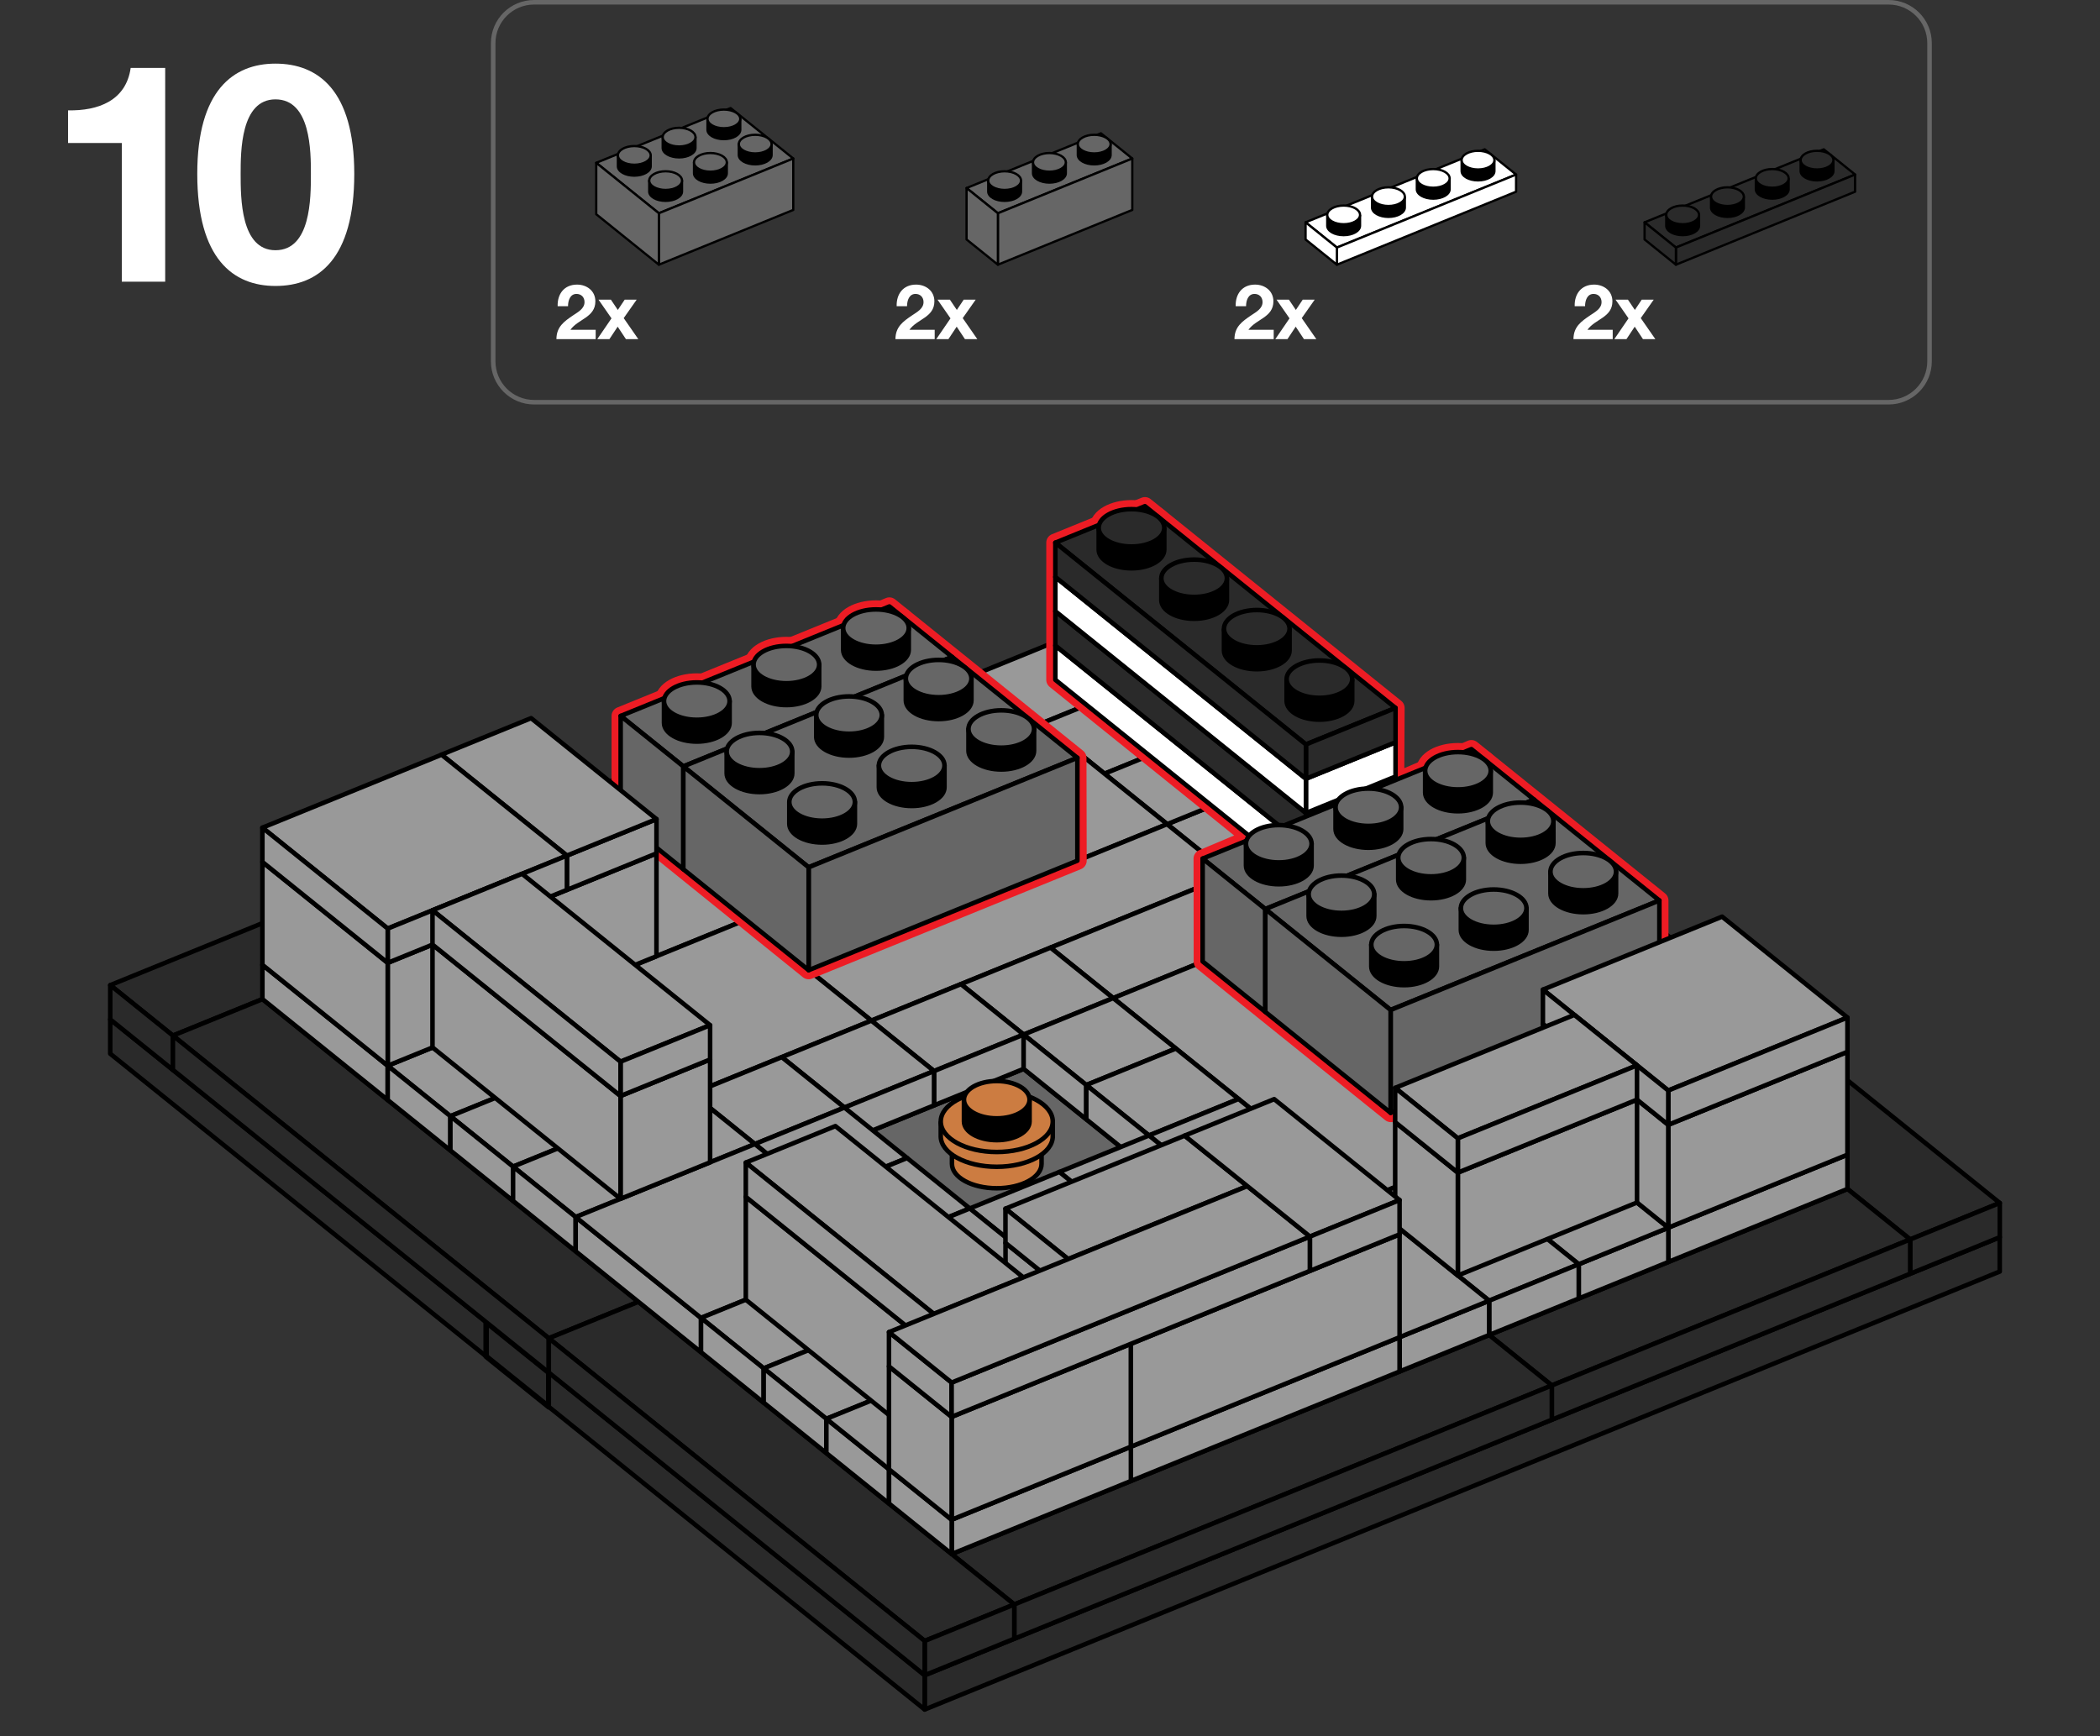 <?xml version="1.0" encoding="utf-8"?>
<!-- Generator: Adobe Illustrator 15.0.0, SVG Export Plug-In . SVG Version: 6.00 Build 0)  -->
<!DOCTYPE svg PUBLIC "-//W3C//DTD SVG 1.1//EN" "http://www.w3.org/Graphics/SVG/1.1/DTD/svg11.dtd">
<svg version="1.1" id="Layer_1" xmlns="http://www.w3.org/2000/svg" xmlns:xlink="http://www.w3.org/1999/xlink" x="0px" y="0px"
	 width="462px" height="382px" viewBox="0 0 462 382" enable-background="new 0 0 462 382" xml:space="preserve">
<rect x="0" y="0" width="462" height="382" fill="#333333" stroke="none"/>
<polygon fill="#999999" stroke="#000000" stroke-linejoin="round" stroke-miterlimit="10" points="309.99,176.383 270.573,192.441 
	256.784,181.342 296.202,165.281 "/>
<polygon fill="#666666" stroke="#000000" stroke-linejoin="round" stroke-miterlimit="10" points="252.779,257.383 213.358,273.443 
	185.79,251.244 225.209,235.182 "/>
<polygon fill="#2A2A2A" stroke="#000000" stroke-linejoin="round" stroke-miterlimit="10" points="24.253,231.852 106.949,298.453 
	106.949,290.91 24.253,224.311 "/>
<polygon fill="#2A2A2A" stroke="#000000" stroke-width="1.2" stroke-linejoin="round" stroke-miterlimit="10" points="
	106.949,298.453 120.736,309.555 120.736,302.01 106.949,290.91 "/>
<polygon fill="#2A2A2A" stroke="#000000" stroke-linejoin="round" stroke-miterlimit="10" points="203.432,376.154 439.943,279.785 
	439.943,272.24 203.432,368.611 "/>
<polygon fill="#2A2A2A" stroke="#000000" stroke-linejoin="round" stroke-miterlimit="10" points="120.736,309.553 203.432,376.154 
	203.432,368.611 120.736,302.01 "/>
<polygon fill="#2A2A2A" stroke="#000000" stroke-linejoin="round" stroke-miterlimit="10" points="156.301,179.682 38.041,227.869 
	24.256,216.768 142.512,168.58 "/>
<polygon fill="#2A2A2A" stroke="#000000" stroke-linejoin="round" stroke-miterlimit="10" points="24.256,224.311 38.041,235.412 
	38.041,227.869 24.256,216.768 "/>
<polygon fill="#2A2A2A" stroke="#000000" stroke-linejoin="round" stroke-miterlimit="10" points="439.949,264.691 420.238,272.721 
	337.542,206.121 357.253,198.092 "/>
<polygon fill="#2A2A2A" stroke="#000000" stroke-linejoin="round" stroke-miterlimit="10" points="420.238,280.266 439.949,272.234 
	439.949,264.691 420.238,272.721 "/>
<polygon fill="#2A2A2A" stroke="#000000" stroke-linejoin="round" stroke-miterlimit="10" points="420.238,272.721 341.398,304.846 
	327.613,293.744 406.449,261.619 "/>
<polygon fill="#2A2A2A" stroke="#000000" stroke-linejoin="round" stroke-miterlimit="10" points="341.398,312.389 420.238,280.264 
	420.238,272.721 341.398,304.846 "/>
<polygon fill="#2A2A2A" stroke="#000000" stroke-linejoin="round" stroke-miterlimit="10" points="140.447,286.438 120.736,294.467 
	38.041,227.869 57.752,219.84 "/>
<polygon fill="#2A2A2A" stroke="#000000" stroke-linejoin="round" stroke-miterlimit="10" points="38.041,227.869 38.041,235.41 
	120.736,302.014 120.736,294.467 "/>
<polygon fill="#2A2A2A" stroke="#000000" stroke-linejoin="round" stroke-miterlimit="10" points="341.403,304.85 223.144,353.037 
	209.358,341.936 327.614,293.748 "/>
<polygon fill="#2A2A2A" stroke="#000000" stroke-linejoin="round" stroke-miterlimit="10" points="223.144,360.58 341.403,312.393 
	341.403,304.85 223.144,353.037 "/>
<g>
	<polygon fill="#2A2A2A" stroke="#000000" stroke-linejoin="round" stroke-miterlimit="10" points="223.144,353.037 
		203.432,361.066 120.736,294.467 140.447,286.438 	"/>
	<polygon fill="#2A2A2A" stroke="#000000" stroke-linejoin="round" stroke-miterlimit="10" points="203.432,368.611 223.144,360.58 
		223.144,353.037 203.432,361.066 	"/>
	<polygon fill="#2A2A2A" stroke="#000000" stroke-linejoin="round" stroke-miterlimit="10" points="120.736,294.467 120.736,302.01 
		203.432,368.611 203.432,361.066 	"/>
</g>
<polygon fill="#999999" stroke="#000000" stroke-linejoin="round" stroke-miterlimit="10" points="268.624,143.082 229.206,159.141 
	215.417,148.041 254.835,131.98 "/>
<polygon fill="#999999" stroke="#000000" stroke-linejoin="round" stroke-miterlimit="10" points="282.413,154.182 242.995,170.24 
	229.206,159.141 268.624,143.08 "/>
<polygon fill="#999999" stroke="#000000" stroke-linejoin="round" stroke-miterlimit="10" points="296.202,165.283 256.784,181.342 
	242.995,170.242 282.413,154.182 "/>
<polygon fill="#999999" stroke="#000000" stroke-linejoin="round" stroke-miterlimit="10" points="256.784,181.342 237.075,189.371 
	195.71,156.061 215.417,148.031 "/>
<polygon fill="#999999" stroke="#000000" stroke-linejoin="round" stroke-miterlimit="10" points="164.13,202.375 144.421,210.404 
	116.837,188.191 136.544,180.162 "/>
<polygon fill="#999999" stroke="#000000" stroke-linejoin="round" stroke-miterlimit="10" points="57.729,219.834 85.296,242.037 
	85.296,234.494 57.729,212.295 "/>
<polygon fill="#999999" stroke="#000000" stroke-linejoin="round" stroke-miterlimit="10" points="270.538,192.449 191.7,224.574 
	177.915,213.473 256.749,181.348 "/>
<polygon fill="#999999" stroke="#000000" stroke-linejoin="round" stroke-miterlimit="10" points="191.704,224.574 152.282,240.633 
	124.71,218.434 164.13,202.375 "/>
<polygon fill="#999999" stroke="#000000" stroke-linejoin="round" stroke-miterlimit="10" points="138.503,229.537 99.085,245.596 
	85.296,234.496 124.714,218.436 "/>
<polygon fill="#999999" stroke="#000000" stroke-linejoin="round" stroke-miterlimit="10" points="85.296,242.037 99.085,253.141 
	99.085,245.596 85.296,234.496 "/>
<polygon fill="#999999" stroke="#000000" stroke-linejoin="round" stroke-miterlimit="10" points="152.292,240.639 112.874,256.697 
	99.085,245.598 138.503,229.537 "/>
<polygon fill="#999999" stroke="#000000" stroke-linejoin="round" stroke-miterlimit="10" points="99.085,253.139 112.874,264.242 
	112.874,256.697 99.085,245.598 "/>
<polygon fill="#999999" stroke="#000000" stroke-linejoin="round" stroke-miterlimit="10" points="323.741,187.492 244.902,219.617 
	231.118,208.516 309.952,176.391 "/>
<polygon fill="#999999" stroke="#000000" stroke-linejoin="round" stroke-miterlimit="10" points="319.759,255.996 300.05,264.025 
	244.902,219.617 264.609,211.588 "/>
<polygon fill="#999999" stroke="#000000" stroke-linejoin="round" stroke-miterlimit="10" points="244.907,219.615 225.196,227.645 
	211.409,216.545 231.118,208.516 "/>
<polygon fill="#999999" stroke="#000000" stroke-linejoin="round" stroke-miterlimit="10" points="225.198,227.645 205.487,235.674 
	191.7,224.574 211.409,216.545 "/>
<polygon fill="#999999" stroke="#000000" stroke-linejoin="round" stroke-miterlimit="10" points="205.487,243.219 225.198,235.189 
	225.198,227.645 205.487,235.674 "/>
<polygon fill="#999999" stroke="#000000" stroke-linejoin="round" stroke-miterlimit="10" points="205.489,235.674 185.778,243.703 
	171.991,232.604 191.7,224.574 "/>
<polygon fill="#999999" stroke="#000000" stroke-linejoin="round" stroke-miterlimit="10" points="185.778,251.248 205.489,243.219 
	205.489,235.674 185.778,243.703 "/>
<polygon fill="#999999" stroke="#000000" stroke-linejoin="round" stroke-miterlimit="10" points="185.78,243.703 166.069,251.732 
	152.282,240.633 171.991,232.604 "/>
<polygon fill="#999999" stroke="#000000" stroke-linejoin="round" stroke-miterlimit="10" points="166.081,251.738 126.663,267.797 
	112.874,256.697 152.292,240.637 "/>
<polygon fill="#999999" stroke="#000000" stroke-linejoin="round" stroke-miterlimit="10" points="112.874,264.238 126.663,275.342 
	126.663,267.797 112.874,256.697 "/>
<polygon fill="#999999" stroke="#000000" stroke-linejoin="round" stroke-miterlimit="10" points="199.567,254.803 179.856,262.832 
	166.069,251.732 185.778,243.703 "/>
<polygon fill="#999999" stroke="#000000" stroke-linejoin="round" stroke-miterlimit="10" points="367.014,277.676 406.434,261.615 
	406.434,254.072 367.014,270.131 "/>
<polygon fill="#999999" stroke="#000000" stroke-linejoin="round" stroke-miterlimit="10" points="347.322,285.717 367.031,277.689 
	367.031,270.145 347.322,278.174 "/>
<polygon fill="#999999" stroke="#000000" stroke-linejoin="round" stroke-miterlimit="10" points="367.031,270.145 347.322,278.174 
	319.738,255.963 339.445,247.934 "/>
<polygon fill="#999999" stroke="#000000" stroke-linejoin="round" stroke-miterlimit="10" points="347.322,278.174 327.613,286.203 
	300.029,263.992 319.736,255.963 "/>
<polygon fill="#999999" stroke="#000000" stroke-linejoin="round" stroke-miterlimit="10" points="327.613,293.746 347.322,285.721 
	347.322,278.174 327.613,286.203 "/>
<polygon fill="#999999" stroke="#000000" stroke-linejoin="round" stroke-miterlimit="10" points="213.354,265.902 193.644,273.932 
	179.856,262.832 199.565,254.803 "/>
<polygon fill="#999999" stroke="#000000" stroke-linejoin="round" stroke-miterlimit="10" points="126.649,267.791 126.649,275.332 
	154.222,297.535 154.222,289.99 "/>
<polygon fill="#999999" stroke="#000000" stroke-linejoin="round" stroke-miterlimit="10" points="193.644,273.932 154.222,289.99 
	126.649,267.791 166.069,251.732 "/>
<polygon fill="#999999" stroke="#000000" stroke-linejoin="round" stroke-miterlimit="10" points="258.695,230.715 238.984,238.744 
	225.198,227.645 244.907,219.615 "/>
<polygon fill="#999999" stroke="#000000" stroke-linejoin="round" stroke-miterlimit="10" points="225.198,235.186 238.984,246.289 
	238.984,238.744 225.198,227.645 "/>
<polygon fill="#999999" stroke="#000000" stroke-linejoin="round" stroke-miterlimit="10" points="272.484,241.814 252.773,249.844 
	238.986,238.744 258.695,230.715 "/>
<polygon fill="#999999" stroke="#000000" stroke-linejoin="round" stroke-miterlimit="10" points="238.986,246.285 252.773,257.389 
	252.773,249.844 238.986,238.744 "/>
<polygon fill="#999999" stroke="#000000" stroke-linejoin="round" stroke-miterlimit="10" points="286.273,252.914 266.562,260.943 
	252.775,249.844 272.484,241.814 "/>
<polygon fill="#999999" stroke="#000000" stroke-linejoin="round" stroke-miterlimit="10" points="266.564,260.943 246.854,268.973 
	233.066,257.873 252.775,249.844 "/>
<polygon fill="#999999" stroke="#000000" stroke-linejoin="round" stroke-miterlimit="10" points="246.855,268.973 227.146,277.002 
	213.358,265.902 233.066,257.873 "/>
<polygon fill="#999999" stroke="#000000" stroke-linejoin="round" stroke-miterlimit="10" points="227.142,277.002 207.431,285.031 
	193.644,273.932 213.353,265.902 "/>
<polygon fill="#999999" stroke="#000000" stroke-linejoin="round" stroke-miterlimit="10" points="207.429,285.031 168.011,301.09 
	154.222,289.99 193.64,273.93 "/>
<polygon fill="#999999" stroke="#000000" stroke-linejoin="round" stroke-miterlimit="10" points="154.222,297.531 168.011,308.635 
	168.011,301.09 154.222,289.99 "/>
<polygon fill="#999999" stroke="#000000" stroke-linejoin="round" stroke-miterlimit="10" points="221.218,296.133 181.8,312.191 
	168.011,301.092 207.429,285.031 "/>
<polygon fill="#999999" stroke="#000000" stroke-linejoin="round" stroke-miterlimit="10" points="168.011,308.633 181.8,319.736 
	181.8,312.191 168.011,301.092 "/>
<polygon fill="#999999" stroke="#000000" stroke-linejoin="round" stroke-miterlimit="10" points="307.904,301.775 327.613,293.748 
	327.613,286.203 307.904,294.232 "/>
<polygon fill="#999999" stroke="#000000" stroke-linejoin="round" stroke-miterlimit="10" points="327.613,286.203 307.904,294.232 
	280.318,272.021 300.027,263.992 "/>
<polygon fill="#999999" stroke="#000000" stroke-linejoin="round" stroke-miterlimit="10" points="248.782,325.875 307.907,301.785 
	307.907,294.242 248.782,318.332 "/>
<polygon fill="#999999" stroke="#000000" stroke-linejoin="round" stroke-miterlimit="10" points="181.8,319.732 195.589,330.836 
	195.589,323.291 181.8,312.191 "/>
<polygon fill="#999999" stroke="#000000" stroke-linejoin="round" stroke-miterlimit="10" points="235.006,307.232 195.589,323.291 
	181.8,312.191 221.218,296.131 "/>
<polygon fill="#999999" stroke="#000000" stroke-linejoin="round" stroke-miterlimit="10" points="209.376,341.936 248.798,325.877 
	248.798,318.332 209.376,334.391 "/>
<polygon fill="#999999" stroke="#000000" stroke-linejoin="round" stroke-miterlimit="10" points="195.589,330.832 209.376,341.936 
	209.376,334.391 195.589,323.291 "/>
<polygon fill="#999999" stroke="#000000" stroke-linejoin="round" stroke-miterlimit="10" points="136.515,263.781 156.224,255.754 
	156.224,233.123 136.515,241.152 "/>
<g>
	<g>
		<path fill="#CC7C41" stroke="#000000" stroke-miterlimit="10" d="M209.43,249.035v7.057c0,2.965,4.411,5.367,9.855,5.367
			c5.447,0,9.859-2.402,9.859-5.367v-7.057H209.43z"/>
	</g>
	<g>
		<path fill="#CC7C41" stroke="#000000" stroke-miterlimit="10" d="M206.965,246.77v3.25c0,3.705,5.515,6.711,12.319,6.711
			c6.81,0,12.323-3.006,12.323-6.711v-3.25"/>
	</g>
	<g>
		<path fill="#CC7C41" stroke="#000000" stroke-miterlimit="10" d="M231.607,246.77c0,3.705-5.516,6.711-12.323,6.711
			c-6.805,0-12.319-3.006-12.319-6.711s5.515-6.709,12.319-6.709C226.094,240.061,231.607,243.064,231.607,246.77z"/>
	</g>
	<g>
		<path stroke="#000000" stroke-miterlimit="10" d="M212.072,246.77c0,2.27,3.23,4.107,7.217,4.107c3.984,0,7.215-1.84,7.215-4.107
			v-4.799c0,2.268-3.23,4.105-7.215,4.105c-3.986,0-7.217-1.84-7.217-4.105V246.77z"/>
	</g>
	<g>
		<ellipse fill="#CC7C41" stroke="#000000" stroke-miterlimit="10" cx="219.288" cy="241.971" rx="7.216" ry="4.107"/>
	</g>
</g>
<path fill="#666666" d="M415.5,0c5.247,0,9.5,4.253,9.5,9.5v70c0,5.246-4.253,9.5-9.5,9.5h-298c-5.246,0-9.5-4.254-9.5-9.5v-70
	c0-5.247,4.254-9.5,9.5-9.5H415.5z M109,79.5c0,4.694,3.806,8.5,8.5,8.5h298c4.693,0,8.5-3.806,8.5-8.5v-70
	c0-4.694-3.807-8.5-8.5-8.5h-298c-4.694,0-8.5,3.806-8.5,8.5V79.5z"/>
<g>
	<path fill="#FFFFFF" d="M36.342,61.98H26.8V31.471H14.973v-7.19c6.653,0.135,12.768-2.15,13.776-9.34h7.594L36.342,61.98
		L36.342,61.98z"/>
	<path fill="#FFFFFF" d="M60.602,14c9.408,0,17.337,5.914,17.337,24.259c0,18.749-7.929,24.663-17.337,24.663
		c-9.273,0-17.203-5.914-17.203-24.663C43.398,19.913,51.328,14,60.602,14z M60.602,55.059c7.795,0,7.795-11.491,7.795-16.8
		c0-4.905,0-16.396-7.795-16.396c-7.661,0-7.661,11.491-7.661,16.396C52.941,43.567,52.941,55.059,60.602,55.059z"/>
</g>
<g>
	<path fill="#FFFFFF" d="M271.85,67.377c-0.084-2.688,1.443-4.754,4.267-4.754c2.149,0,4.032,1.377,4.032,3.679
		c0,1.764-0.94,2.738-2.101,3.562c-1.159,0.824-2.536,1.495-3.394,2.705h5.561v2.05h-8.635c0.018-2.722,1.68-3.881,3.713-5.258
		c1.041-0.706,2.453-1.428,2.469-2.873c0-1.108-0.738-1.814-1.764-1.814c-1.411,0-1.865,1.461-1.865,2.705h-2.283V67.377z"/>
	<path fill="#FFFFFF" d="M283.693,70.049l-2.857-4.116h2.723l1.528,2.268l1.513-2.268h2.637l-2.854,4.065l3.209,4.62h-2.723
		l-1.813-2.738l-1.813,2.738h-2.671L283.693,70.049z"/>
</g>
<g>
	<path fill="#FFFFFF" d="M197.266,67.377c-0.084-2.688,1.445-4.754,4.267-4.754c2.15,0,4.032,1.377,4.032,3.679
		c0,1.764-0.941,2.738-2.1,3.562c-1.159,0.824-2.537,1.495-3.394,2.705h5.561v2.05h-8.635c0.017-2.722,1.68-3.881,3.712-5.258
		c1.042-0.706,2.453-1.428,2.47-2.873c0-1.108-0.739-1.814-1.764-1.814c-1.411,0-1.865,1.461-1.865,2.705h-2.284V67.377z"/>
	<path fill="#FFFFFF" d="M209.11,70.049l-2.856-4.116h2.721l1.529,2.268l1.512-2.268h2.638l-2.856,4.065l3.208,4.62h-2.722
		l-1.814-2.738l-1.814,2.738h-2.671L209.11,70.049z"/>
</g>
<g>
	<path fill="#FFFFFF" d="M346.431,67.377c-0.084-2.688,1.444-4.754,4.268-4.754c2.149,0,4.033,1.377,4.033,3.679
		c0,1.764-0.941,2.738-2.102,3.562c-1.16,0.824-2.536,1.495-3.394,2.705h5.561v2.05h-8.635c0.017-2.722,1.68-3.881,3.713-5.258
		c1.041-0.706,2.453-1.428,2.469-2.873c0-1.108-0.738-1.814-1.764-1.814c-1.411,0-1.865,1.461-1.865,2.705h-2.284V67.377z"/>
	<path fill="#FFFFFF" d="M358.275,70.049l-2.857-4.116h2.723l1.528,2.268l1.513-2.268h2.638l-2.855,4.065l3.209,4.62h-2.723
		l-1.814-2.738l-1.812,2.738h-2.671L358.275,70.049z"/>
</g>
<g>
	<path fill="#FFFFFF" d="M122.683,67.377c-0.084-2.688,1.445-4.754,4.267-4.754c2.15,0,4.032,1.377,4.032,3.679
		c0,1.764-0.941,2.738-2.1,3.562c-1.159,0.824-2.537,1.495-3.394,2.705h5.561v2.05h-8.635c0.017-2.722,1.68-3.881,3.712-5.258
		c1.042-0.706,2.453-1.428,2.47-2.873c0-1.108-0.739-1.814-1.764-1.814c-1.411,0-1.865,1.461-1.865,2.705h-2.284V67.377z"/>
	<path fill="#FFFFFF" d="M134.527,70.049l-2.856-4.116h2.721l1.529,2.268l1.512-2.268h2.638l-2.856,4.065l3.208,4.62h-2.722
		l-1.814-2.738l-1.814,2.738h-2.671L134.527,70.049z"/>
</g>
<g>
	<g>
		<polygon fill="#666666" stroke="#000000" stroke-width="0.5" stroke-linejoin="round" stroke-miterlimit="10" points="
			174.518,34.879 144.955,46.924 131.172,35.824 160.734,23.778 		"/>
		<polygon fill="#666666" stroke="#000000" stroke-width="0.5" stroke-linejoin="round" stroke-miterlimit="10" points="
			144.955,58.241 174.518,46.195 174.518,34.879 144.955,46.924 		"/>
		<polygon fill="#666666" stroke="#000000" stroke-width="0.5" stroke-linejoin="round" stroke-miterlimit="10" points="
			131.172,47.14 144.955,58.241 144.955,46.924 131.172,35.824 		"/>
	</g>
	<g>
		<path stroke="#000000" stroke-width="0.5" stroke-linejoin="round" stroke-miterlimit="10" d="M142.828,42.141
			c0,1.135,1.615,2.055,3.607,2.055c1.992,0,3.609-0.92,3.609-2.055v-2.4c0,1.135-1.617,2.055-3.609,2.055
			c-1.992,0-3.607-0.92-3.607-2.055V42.141z"/>
		<path stroke="#000000" stroke-width="0.5" stroke-linejoin="round" stroke-miterlimit="10" d="M152.682,38.125
			c0,1.134,1.617,2.054,3.609,2.054s3.607-0.92,3.607-2.054v-2.4c0,1.135-1.615,2.055-3.607,2.055s-3.609-0.92-3.609-2.055V38.125z"
			/>
		<path stroke="#000000" stroke-width="0.5" stroke-linejoin="round" stroke-miterlimit="10" d="M162.537,34.108
			c0,1.135,1.615,2.055,3.607,2.055c1.992,0,3.607-0.92,3.607-2.055v-2.399c0,1.134-1.615,2.054-3.607,2.054
			c-1.992,0-3.607-0.92-3.607-2.054V34.108z"/>
		<path stroke="#000000" stroke-width="0.5" stroke-linejoin="round" stroke-miterlimit="10" d="M135.938,36.592
			c0,1.135,1.614,2.055,3.606,2.055s3.609-0.92,3.609-2.055v-2.4c0,1.135-1.617,2.055-3.609,2.055c-1.992,0-3.606-0.92-3.606-2.055
			V36.592z"/>
		<path stroke="#000000" stroke-width="0.5" stroke-linejoin="round" stroke-miterlimit="10" d="M145.791,32.576
			c0,1.134,1.617,2.054,3.609,2.054c1.992,0,3.607-0.92,3.607-2.054v-2.4c0,1.135-1.615,2.055-3.607,2.055
			c-1.992,0-3.609-0.92-3.609-2.055V32.576z"/>
		<path stroke="#000000" stroke-width="0.5" stroke-linejoin="round" stroke-miterlimit="10" d="M155.646,28.56
			c0,1.135,1.615,2.055,3.607,2.055c1.992,0,3.607-0.92,3.607-2.055v-2.4c0,1.134-1.615,2.054-3.607,2.054
			c-1.992,0-3.607-0.92-3.607-2.054V28.56z"/>
	</g>
	<g>
		
			<ellipse fill="#666666" stroke="#000000" stroke-width="0.5" stroke-linejoin="round" stroke-miterlimit="10" cx="146.437" cy="39.74" rx="3.608" ry="2.055"/>
		
			<ellipse fill="#666666" stroke="#000000" stroke-width="0.5" stroke-linejoin="round" stroke-miterlimit="10" cx="156.29" cy="35.725" rx="3.608" ry="2.055"/>
		
			<ellipse fill="#666666" stroke="#000000" stroke-width="0.5" stroke-linejoin="round" stroke-miterlimit="10" cx="166.145" cy="31.709" rx="3.607" ry="2.054"/>
		
			<ellipse fill="#666666" stroke="#000000" stroke-width="0.5" stroke-linejoin="round" stroke-miterlimit="10" cx="139.546" cy="34.191" rx="3.608" ry="2.055"/>
		
			<ellipse fill="#666666" stroke="#000000" stroke-width="0.5" stroke-linejoin="round" stroke-miterlimit="10" cx="149.399" cy="30.176" rx="3.608" ry="2.055"/>
		
			<ellipse fill="#666666" stroke="#000000" stroke-width="0.5" stroke-linejoin="round" stroke-miterlimit="10" cx="159.254" cy="26.16" rx="3.607" ry="2.054"/>
	</g>
</g>
<g>
	<g>
		<polygon fill="#666666" stroke="#000000" stroke-width="0.5" stroke-linejoin="round" stroke-miterlimit="10" points="
			249.1,34.88 219.537,46.925 212.643,41.374 242.205,29.329 		"/>
		<polygon fill="#666666" stroke="#000000" stroke-width="0.5" stroke-linejoin="round" stroke-miterlimit="10" points="
			219.537,58.241 249.1,46.196 249.1,34.88 219.537,46.925 		"/>
		<polygon fill="#666666" stroke="#000000" stroke-width="0.5" stroke-linejoin="round" stroke-miterlimit="10" points="
			212.643,52.69 219.537,58.241 219.537,46.925 212.643,41.374 		"/>
	</g>
	<g>
		<path stroke="#000000" stroke-width="0.5" stroke-linejoin="round" stroke-miterlimit="10" d="M217.41,42.142
			c0,1.135,1.615,2.055,3.607,2.055c1.992,0,3.609-0.92,3.609-2.055v-2.4c0,1.135-1.617,2.055-3.609,2.055
			c-1.992,0-3.607-0.92-3.607-2.055V42.142z"/>
		<path stroke="#000000" stroke-width="0.5" stroke-linejoin="round" stroke-miterlimit="10" d="M227.264,38.126
			c0,1.133,1.617,2.053,3.609,2.053s3.607-0.92,3.607-2.053v-2.4c0,1.135-1.615,2.055-3.607,2.055s-3.609-0.92-3.609-2.055V38.126z"
			/>
		<path stroke="#000000" stroke-width="0.5" stroke-linejoin="round" stroke-miterlimit="10" d="M237.119,34.108
			c0,1.135,1.615,2.055,3.607,2.055c1.991,0,3.606-0.92,3.606-2.055V31.71c0,1.133-1.615,2.053-3.606,2.053
			c-1.992,0-3.607-0.92-3.607-2.053V34.108z"/>
	</g>
	<g>
		
			<ellipse fill="#666666" stroke="#000000" stroke-width="0.5" stroke-linejoin="round" stroke-miterlimit="10" cx="221.019" cy="39.741" rx="3.608" ry="2.055"/>
		
			<ellipse fill="#666666" stroke="#000000" stroke-width="0.5" stroke-linejoin="round" stroke-miterlimit="10" cx="230.872" cy="35.726" rx="3.608" ry="2.055"/>
		
			<ellipse fill="#666666" stroke="#000000" stroke-width="0.5" stroke-linejoin="round" stroke-miterlimit="10" cx="240.727" cy="31.71" rx="3.607" ry="2.053"/>
	</g>
</g>
<g>
	<g>
		<polygon fill="#2A2A2A" stroke="#000000" stroke-width="0.5" stroke-linejoin="round" stroke-miterlimit="10" points="
			408.121,38.407 368.703,54.469 361.809,48.919 401.226,32.856 		"/>
		<polygon fill="#2A2A2A" stroke="#000000" stroke-width="0.5" stroke-linejoin="round" stroke-miterlimit="10" points="
			368.703,58.241 408.121,42.179 408.121,38.407 368.703,54.469 		"/>
		<polygon fill="#2A2A2A" stroke="#000000" stroke-width="0.5" stroke-linejoin="round" stroke-miterlimit="10" points="
			361.809,52.689 368.703,58.241 368.703,54.469 361.809,48.919 		"/>
	</g>
	<g>
		<path stroke="#000000" stroke-width="0.5" stroke-miterlimit="10" d="M366.577,49.686c0,1.135,1.615,2.055,3.606,2.055
			c1.992,0,3.608-0.92,3.608-2.055v-2.4c0,1.135-1.616,2.055-3.608,2.055c-1.991,0-3.606-0.92-3.606-2.055V49.686z"/>
		<path stroke="#000000" stroke-width="0.5" stroke-miterlimit="10" d="M376.431,45.67c0,1.134,1.616,2.054,3.608,2.054
			s3.607-0.92,3.607-2.054v-2.4c0,1.135-1.615,2.055-3.607,2.055s-3.608-0.92-3.608-2.055V45.67z"/>
		<path stroke="#000000" stroke-width="0.5" stroke-miterlimit="10" d="M386.285,41.653c0,1.135,1.615,2.055,3.606,2.055
			c1.993,0,3.608-0.92,3.608-2.055v-2.399c0,1.134-1.615,2.054-3.608,2.054c-1.991,0-3.606-0.92-3.606-2.054V41.653z"/>
		<path stroke="#000000" stroke-width="0.5" stroke-miterlimit="10" d="M396.14,37.638c0,1.134,1.615,2.054,3.607,2.054
			c1.994,0,3.609-0.92,3.609-2.054v-2.4c0,1.135-1.615,2.055-3.609,2.055c-1.992,0-3.607-0.92-3.607-2.055V37.638z"/>
	</g>
	<g>
		
			<ellipse fill="#2A2A2A" stroke="#000000" stroke-width="0.5" stroke-linejoin="round" stroke-miterlimit="10" cx="370.185" cy="47.285" rx="3.608" ry="2.055"/>
		
			<ellipse fill="#2A2A2A" stroke="#000000" stroke-width="0.5" stroke-linejoin="round" stroke-miterlimit="10" cx="380.039" cy="43.27" rx="3.608" ry="2.055"/>
		
			<ellipse fill="#2A2A2A" stroke="#000000" stroke-width="0.5" stroke-linejoin="round" stroke-miterlimit="10" cx="389.893" cy="39.254" rx="3.608" ry="2.054"/>
		
			<ellipse fill="#2A2A2A" stroke="#000000" stroke-width="0.5" stroke-linejoin="round" stroke-miterlimit="10" cx="399.748" cy="35.237" rx="3.608" ry="2.055"/>
	</g>
</g>
<g>
	<g>
		<polygon fill="#FFFFFF" stroke="#000000" stroke-width="0.5" stroke-linejoin="round" stroke-miterlimit="10" points="
			333.539,38.407 294.121,54.469 287.227,48.919 326.644,32.856 		"/>
		<polygon fill="#FFFFFF" stroke="#000000" stroke-width="0.5" stroke-linejoin="round" stroke-miterlimit="10" points="
			294.121,58.241 333.539,42.179 333.539,38.407 294.121,54.469 		"/>
		<polygon fill="#FFFFFF" stroke="#000000" stroke-width="0.5" stroke-linejoin="round" stroke-miterlimit="10" points="
			287.227,52.689 294.121,58.241 294.121,54.469 287.227,48.919 		"/>
	</g>
	<g>
		<path stroke="#000000" stroke-width="0.5" stroke-miterlimit="10" d="M291.995,49.686c0,1.135,1.614,2.055,3.606,2.055
			s3.608-0.92,3.608-2.055v-2.4c0,1.135-1.616,2.055-3.608,2.055s-3.606-0.92-3.606-2.055V49.686z"/>
		<path stroke="#000000" stroke-width="0.5" stroke-miterlimit="10" d="M301.85,45.67c0,1.134,1.615,2.054,3.607,2.054
			s3.607-0.92,3.607-2.054v-2.4c0,1.135-1.615,2.055-3.607,2.055s-3.607-0.92-3.607-2.055V45.67z"/>
		<path stroke="#000000" stroke-width="0.5" stroke-miterlimit="10" d="M311.703,41.653c0,1.135,1.615,2.055,3.606,2.055
			c1.993,0,3.608-0.92,3.608-2.055v-2.399c0,1.134-1.615,2.054-3.608,2.054c-1.991,0-3.606-0.92-3.606-2.054V41.653z"/>
		<path stroke="#000000" stroke-width="0.5" stroke-miterlimit="10" d="M321.558,37.638c0,1.134,1.615,2.054,3.607,2.054
			c1.994,0,3.609-0.92,3.609-2.054v-2.4c0,1.135-1.615,2.055-3.609,2.055c-1.992,0-3.607-0.92-3.607-2.055V37.638z"/>
	</g>
	<g>
		
			<ellipse fill="#FFFFFF" stroke="#000000" stroke-width="0.5" stroke-linejoin="round" stroke-miterlimit="10" cx="295.604" cy="47.285" rx="3.607" ry="2.055"/>
		
			<ellipse fill="#FFFFFF" stroke="#000000" stroke-width="0.5" stroke-linejoin="round" stroke-miterlimit="10" cx="305.457" cy="43.27" rx="3.608" ry="2.055"/>
		
			<ellipse fill="#FFFFFF" stroke="#000000" stroke-width="0.5" stroke-linejoin="round" stroke-miterlimit="10" cx="315.311" cy="39.254" rx="3.608" ry="2.054"/>
		
			<ellipse fill="#FFFFFF" stroke="#000000" stroke-width="0.5" stroke-linejoin="round" stroke-miterlimit="10" cx="325.166" cy="35.237" rx="3.608" ry="2.055"/>
	</g>
</g>
<g>
	<polygon fill="none" stroke="#ED1C24" stroke-width="4" stroke-linejoin="round" stroke-miterlimit="10" points="136.544,157.534 
		136.544,173.893 144.427,180.24 144.421,186.438 177.899,213.473 237.075,189.38 237.025,166.747 195.669,133.442 	"/>
	<g>
		
			<ellipse fill="none" stroke="#ED1C24" stroke-width="4" stroke-linejoin="round" stroke-miterlimit="10" cx="153.296" cy="154.267" rx="7.217" ry="4.109"/>
		
			<ellipse fill="none" stroke="#ED1C24" stroke-width="4" stroke-linejoin="round" stroke-miterlimit="10" cx="173.003" cy="146.235" rx="7.217" ry="4.109"/>
		
			<ellipse fill="none" stroke="#ED1C24" stroke-width="4" stroke-linejoin="round" stroke-miterlimit="10" cx="192.712" cy="138.204" rx="7.215" ry="4.107"/>
	</g>
</g>
<g>
	<g>
		<polygon fill="#666666" stroke="#000000" stroke-linejoin="round" stroke-miterlimit="10" points="209.458,144.544 
			150.333,168.634 136.544,157.534 195.669,133.442 		"/>
		<polygon fill="#666666" stroke="#000000" stroke-linejoin="round" stroke-miterlimit="10" points="136.544,180.165 
			150.333,191.269 150.333,168.634 136.544,157.534 		"/>
	</g>
	<g>
		<path stroke="#000000" stroke-linejoin="round" stroke-miterlimit="10" d="M146.079,159.067c0,2.27,3.23,4.109,7.215,4.109
			s7.219-1.84,7.219-4.109v-4.801c0,2.27-3.234,4.109-7.219,4.109s-7.215-1.84-7.215-4.109V159.067z"/>
		<path stroke="#000000" stroke-linejoin="round" stroke-miterlimit="10" d="M165.786,151.036c0,2.268,3.234,4.107,7.219,4.107
			c3.985,0,7.215-1.84,7.215-4.107v-4.801c0,2.27-3.23,4.109-7.215,4.109c-3.985,0-7.219-1.84-7.219-4.109V151.036z"/>
		<path stroke="#000000" stroke-linejoin="round" stroke-miterlimit="10" d="M185.497,143.003c0,2.27,3.23,4.109,7.215,4.109
			s7.215-1.84,7.215-4.109v-4.799c0,2.268-3.23,4.107-7.215,4.107s-7.215-1.84-7.215-4.107V143.003z"/>
	</g>
	<g>
		
			<ellipse fill="#666666" stroke="#000000" stroke-linejoin="round" stroke-miterlimit="10" cx="153.296" cy="154.267" rx="7.217" ry="4.109"/>
		
			<ellipse fill="#666666" stroke="#000000" stroke-linejoin="round" stroke-miterlimit="10" cx="173.003" cy="146.235" rx="7.217" ry="4.109"/>
		
			<ellipse fill="#666666" stroke="#000000" stroke-linejoin="round" stroke-miterlimit="10" cx="192.712" cy="138.204" rx="7.215" ry="4.107"/>
	</g>
</g>
<g>
	<g>
		<polygon fill="#666666" stroke="#000000" stroke-linejoin="round" stroke-miterlimit="10" points="237.025,166.747 
			177.899,190.837 150.333,168.638 209.458,144.546 		"/>
		<polygon fill="#666666" stroke="#000000" stroke-linejoin="round" stroke-miterlimit="10" points="177.899,213.473 
			237.025,189.38 237.025,166.747 177.899,190.837 		"/>
		<polygon fill="#666666" stroke="#000000" stroke-linejoin="round" stroke-miterlimit="10" points="150.333,191.269 
			177.899,213.473 177.899,190.837 150.333,168.638 		"/>
	</g>
	<g>
		<path stroke="#000000" stroke-linejoin="round" stroke-miterlimit="10" d="M173.647,181.271c0,2.27,3.23,4.109,7.215,4.109
			c3.985,0,7.217-1.84,7.217-4.109v-4.801c0,2.271-3.232,4.109-7.217,4.109c-3.985,0-7.215-1.84-7.215-4.109V181.271z"/>
		<path stroke="#000000" stroke-linejoin="round" stroke-miterlimit="10" d="M193.354,173.239c0,2.268,3.232,4.107,7.217,4.107
			c3.985,0,7.215-1.84,7.215-4.107v-4.801c0,2.27-3.23,4.109-7.215,4.109c-3.985,0-7.217-1.84-7.217-4.109V173.239z"/>
		<path stroke="#000000" stroke-linejoin="round" stroke-miterlimit="10" d="M213.063,165.206c0,2.27,3.23,4.109,7.215,4.109
			c3.986,0,7.217-1.84,7.217-4.109v-4.799c0,2.268-3.23,4.107-7.217,4.107c-3.984,0-7.215-1.84-7.215-4.107V165.206z"/>
		<path stroke="#000000" stroke-linejoin="round" stroke-miterlimit="10" d="M159.867,170.173c0,2.27,3.229,4.109,7.214,4.109
			s7.217-1.84,7.217-4.109v-4.801c0,2.27-3.232,4.109-7.217,4.109s-7.214-1.84-7.214-4.109V170.173z"/>
		<path stroke="#000000" stroke-linejoin="round" stroke-miterlimit="10" d="M179.573,162.142c0,2.268,3.232,4.107,7.217,4.107
			s7.215-1.84,7.215-4.107v-4.801c0,2.27-3.23,4.109-7.215,4.109s-7.217-1.84-7.217-4.109V162.142z"/>
		<path stroke="#000000" stroke-linejoin="round" stroke-miterlimit="10" d="M199.282,154.108c0,2.27,3.23,4.109,7.215,4.109
			c3.986,0,7.217-1.84,7.217-4.109v-4.799c0,2.268-3.23,4.107-7.217,4.107c-3.984,0-7.215-1.84-7.215-4.107V154.108z"/>
	</g>
	<g>
		
			<ellipse fill="#666666" stroke="#000000" stroke-linejoin="round" stroke-miterlimit="10" cx="180.863" cy="176.47" rx="7.216" ry="4.109"/>
		
			<ellipse fill="#666666" stroke="#000000" stroke-linejoin="round" stroke-miterlimit="10" cx="200.57" cy="168.438" rx="7.216" ry="4.109"/>
		
			<ellipse fill="#666666" stroke="#000000" stroke-linejoin="round" stroke-miterlimit="10" cx="220.279" cy="160.407" rx="7.216" ry="4.107"/>
		
			<ellipse fill="#666666" stroke="#000000" stroke-linejoin="round" stroke-miterlimit="10" cx="167.083" cy="165.372" rx="7.215" ry="4.109"/>
		
			<ellipse fill="#666666" stroke="#000000" stroke-linejoin="round" stroke-miterlimit="10" cx="186.789" cy="157.341" rx="7.216" ry="4.109"/>
		
			<ellipse fill="#666666" stroke="#000000" stroke-linejoin="round" stroke-miterlimit="10" cx="206.498" cy="149.31" rx="7.216" ry="4.107"/>
	</g>
</g>
<g>
	<polygon fill="none" stroke="#ED1C24" stroke-width="4" stroke-linejoin="round" stroke-miterlimit="10" points="264.609,211.596 
		305.977,244.907 365.086,220.805 365.062,198.139 323.705,164.833 306.934,172.072 307.018,155.776 251.887,111.378 
		232.178,119.407 232.178,149.583 275.381,184.379 264.58,188.925 	"/>
	
		<ellipse fill="none" stroke="#ED1C24" stroke-width="4" stroke-linejoin="round" stroke-miterlimit="10" cx="248.927" cy="116.142" rx="7.216" ry="4.109"/>
	
		<ellipse fill="none" stroke="#ED1C24" stroke-width="4" stroke-linejoin="round" stroke-miterlimit="10" cx="281.332" cy="185.657" rx="7.217" ry="4.109"/>
	
		<ellipse fill="none" stroke="#ED1C24" stroke-width="4" stroke-linejoin="round" stroke-miterlimit="10" cx="320.748" cy="169.595" rx="7.215" ry="4.107"/>
</g>
<g>
	<g>
		<polygon fill="#FFFFFF" stroke="#000000" stroke-linejoin="round" stroke-miterlimit="10" points="287.307,193.982 
			307.018,185.954 307.018,178.411 287.307,186.438 		"/>
		<polygon fill="#FFFFFF" stroke="#000000" stroke-linejoin="round" stroke-miterlimit="10" points="232.178,149.583 
			287.307,193.982 287.307,186.438 232.178,142.042 		"/>
	</g>
</g>
<g>
	<g>
		<polygon fill="#2A2A2A" stroke="#000000" stroke-linejoin="round" stroke-miterlimit="10" points="287.307,186.438 
			307.018,178.409 307.018,170.866 287.307,178.894 		"/>
		<polygon fill="#2A2A2A" stroke="#000000" stroke-linejoin="round" stroke-miterlimit="10" points="232.178,142.038 
			287.307,186.438 287.307,178.894 232.178,134.497 		"/>
	</g>
</g>
<g>
	<g>
		<polygon fill="#FFFFFF" stroke="#000000" stroke-linejoin="round" stroke-miterlimit="10" points="287.307,178.894 
			307.018,170.864 307.018,163.321 287.307,171.349 		"/>
		<polygon fill="#FFFFFF" stroke="#000000" stroke-linejoin="round" stroke-miterlimit="10" points="232.178,134.493 
			287.307,178.894 287.307,171.349 232.178,126.952 		"/>
	</g>
</g>
<g>
	<g>
		<polygon fill="#2A2A2A" stroke="#000000" stroke-linejoin="round" stroke-miterlimit="10" points="307.018,155.776 
			287.307,163.804 232.178,119.407 251.887,111.378 		"/>
		<polygon fill="#2A2A2A" stroke="#000000" stroke-linejoin="round" stroke-miterlimit="10" points="287.307,171.349 
			307.018,163.319 307.018,155.776 287.307,163.804 		"/>
		<polygon fill="#2A2A2A" stroke="#000000" stroke-linejoin="round" stroke-miterlimit="10" points="232.178,126.948 
			287.307,171.349 287.307,163.804 232.178,119.407 		"/>
	</g>
	<g>
		<path stroke="#000000" stroke-miterlimit="10" d="M283.055,154.237c0,2.27,3.23,4.109,7.215,4.109c3.985,0,7.217-1.84,7.217-4.109
			v-4.801c0,2.27-3.231,4.109-7.217,4.109c-3.984,0-7.215-1.84-7.215-4.109V154.237z"/>
		<path stroke="#000000" stroke-miterlimit="10" d="M269.273,143.14c0,2.27,3.229,4.109,7.215,4.109c3.984,0,7.217-1.84,7.217-4.109
			v-4.801c0,2.27-3.232,4.109-7.217,4.109c-3.985,0-7.215-1.84-7.215-4.109V143.14z"/>
		<path stroke="#000000" stroke-miterlimit="10" d="M255.492,132.04c0,2.268,3.23,4.107,7.216,4.107c3.983,0,7.217-1.84,7.217-4.107
			v-4.801c0,2.27-3.231,4.109-7.217,4.109s-7.216-1.84-7.216-4.109V132.04z"/>
		<path stroke="#000000" stroke-miterlimit="10" d="M241.711,120.942c0,2.268,3.23,4.107,7.215,4.107
			c3.985,0,7.217-1.84,7.217-4.107v-4.801c0,2.27-3.23,4.109-7.217,4.109c-3.984,0-7.215-1.84-7.215-4.109V120.942L241.711,120.942z
			"/>
	</g>
	<g>
		<ellipse fill="#2A2A2A" stroke="#000000" stroke-miterlimit="10" cx="290.271" cy="149.437" rx="7.215" ry="4.109"/>
		<ellipse fill="#2A2A2A" stroke="#000000" stroke-miterlimit="10" cx="276.49" cy="138.339" rx="7.215" ry="4.109"/>
		<ellipse fill="#2A2A2A" stroke="#000000" stroke-miterlimit="10" cx="262.708" cy="127.239" rx="7.216" ry="4.109"/>
		<ellipse fill="#2A2A2A" stroke="#000000" stroke-miterlimit="10" cx="248.927" cy="116.142" rx="7.216" ry="4.109"/>
	</g>
</g>
<g>
	<g>
		<polygon fill="#666666" stroke="#000000" stroke-linejoin="round" stroke-miterlimit="10" points="337.494,175.935 
			278.369,200.023 264.58,188.925 323.705,164.833 		"/>
		<polygon fill="#666666" stroke="#000000" stroke-linejoin="round" stroke-miterlimit="10" points="264.58,211.557 
			278.369,222.659 278.369,200.023 264.58,188.925 		"/>
	</g>
	<g>
		<path stroke="#000000" stroke-linejoin="round" stroke-miterlimit="10" d="M274.115,190.458c0,2.271,3.23,4.108,7.215,4.108
			s7.219-1.84,7.219-4.108v-4.801c0,2.27-3.234,4.109-7.219,4.109s-7.215-1.84-7.215-4.109V190.458z"/>
		<path stroke="#000000" stroke-linejoin="round" stroke-miterlimit="10" d="M293.822,182.427c0,2.268,3.234,4.107,7.219,4.107
			s7.215-1.84,7.215-4.107v-4.801c0,2.27-3.23,4.109-7.215,4.109s-7.219-1.84-7.219-4.109V182.427z"/>
		<path stroke="#000000" stroke-linejoin="round" stroke-miterlimit="10" d="M313.533,174.394c0,2.27,3.229,4.109,7.215,4.109
			s7.215-1.84,7.215-4.109v-4.799c0,2.269-3.229,4.107-7.215,4.107s-7.215-1.84-7.215-4.107V174.394z"/>
	</g>
	<g>
		
			<ellipse fill="#666666" stroke="#000000" stroke-linejoin="round" stroke-miterlimit="10" cx="281.332" cy="185.657" rx="7.217" ry="4.109"/>
		
			<ellipse fill="#666666" stroke="#000000" stroke-linejoin="round" stroke-miterlimit="10" cx="301.039" cy="177.626" rx="7.217" ry="4.109"/>
		
			<ellipse fill="#666666" stroke="#000000" stroke-linejoin="round" stroke-miterlimit="10" cx="320.748" cy="169.595" rx="7.215" ry="4.107"/>
	</g>
</g>
<g>
	<g>
		<polygon fill="#666666" stroke="#000000" stroke-linejoin="round" stroke-miterlimit="10" points="365.062,198.139 
			305.936,222.229 278.369,200.027 337.494,175.937 		"/>
		<polygon fill="#666666" stroke="#000000" stroke-linejoin="round" stroke-miterlimit="10" points="305.936,244.861 
			365.062,220.771 365.062,198.139 305.936,222.229 		"/>
		<polygon fill="#666666" stroke="#000000" stroke-linejoin="round" stroke-miterlimit="10" points="278.369,222.659 
			305.936,244.861 305.936,222.229 278.369,200.027 		"/>
	</g>
	<g>
		<path stroke="#000000" stroke-linejoin="round" stroke-miterlimit="10" d="M301.684,212.661c0,2.271,3.23,4.108,7.216,4.108
			c3.984,0,7.217-1.84,7.217-4.108v-4.802c0,2.271-3.232,4.109-7.217,4.109c-3.985,0-7.216-1.84-7.216-4.109V212.661z"/>
		<path stroke="#000000" stroke-linejoin="round" stroke-miterlimit="10" d="M321.391,204.63c0,2.269,3.232,4.106,7.218,4.106
			c3.984,0,7.215-1.84,7.215-4.106v-4.801c0,2.271-3.23,4.108-7.215,4.108c-3.985,0-7.218-1.84-7.218-4.108V204.63z"/>
		<path stroke="#000000" stroke-linejoin="round" stroke-miterlimit="10" d="M341.1,196.598c0,2.27,3.23,4.108,7.216,4.108
			s7.217-1.84,7.217-4.108v-4.8c0,2.269-3.23,4.107-7.217,4.107c-3.984,0-7.216-1.841-7.216-4.107V196.598z"/>
		<path stroke="#000000" stroke-linejoin="round" stroke-miterlimit="10" d="M287.902,201.562c0,2.271,3.229,4.109,7.215,4.109
			c3.984,0,7.217-1.84,7.217-4.109v-4.801c0,2.271-3.232,4.109-7.217,4.109c-3.985,0-7.215-1.84-7.215-4.109V201.562z"/>
		<path stroke="#000000" stroke-linejoin="round" stroke-miterlimit="10" d="M307.609,193.532c0,2.268,3.231,4.106,7.217,4.106
			c3.984,0,7.215-1.84,7.215-4.106v-4.801c0,2.27-3.23,4.109-7.215,4.109c-3.985,0-7.217-1.84-7.217-4.109V193.532z"/>
		<path stroke="#000000" stroke-linejoin="round" stroke-miterlimit="10" d="M327.318,185.499c0,2.27,3.229,4.109,7.215,4.109
			s7.217-1.84,7.217-4.109V180.7c0,2.268-3.23,4.107-7.217,4.107c-3.984,0-7.215-1.84-7.215-4.107V185.499z"/>
	</g>
	<g>
		
			<ellipse fill="#666666" stroke="#000000" stroke-linejoin="round" stroke-miterlimit="10" cx="308.899" cy="207.86" rx="7.216" ry="4.109"/>
		
			<ellipse fill="#666666" stroke="#000000" stroke-linejoin="round" stroke-miterlimit="10" cx="328.606" cy="199.829" rx="7.216" ry="4.109"/>
		
			<ellipse fill="#666666" stroke="#000000" stroke-linejoin="round" stroke-miterlimit="10" cx="348.315" cy="191.798" rx="7.216" ry="4.107"/>
		
			<ellipse fill="#666666" stroke="#000000" stroke-linejoin="round" stroke-miterlimit="10" cx="295.119" cy="196.763" rx="7.215" ry="4.109"/>
		
			<ellipse fill="#666666" stroke="#000000" stroke-linejoin="round" stroke-miterlimit="10" cx="314.825" cy="188.731" rx="7.216" ry="4.109"/>
		
			<ellipse fill="#666666" stroke="#000000" stroke-linejoin="round" stroke-miterlimit="10" cx="334.534" cy="180.7" rx="7.216" ry="4.107"/>
	</g>
</g>
<polygon fill="#999999" stroke="#000000" stroke-linejoin="round" stroke-miterlimit="10" points="85.296,234.498 144.423,210.406 
	144.423,187.773 85.296,211.863 "/>
<polygon fill="#999999" stroke="#000000" stroke-linejoin="round" stroke-miterlimit="10" points="57.729,212.295 85.296,234.498 
	85.296,211.863 57.729,189.664 "/>
<polygon fill="#999999" stroke="#000000" stroke-linejoin="round" stroke-miterlimit="10" points="95.149,230.471 136.515,263.783 
	136.515,241.152 95.149,207.842 "/>
<polygon fill="#999999" stroke="#000000" stroke-linejoin="round" stroke-miterlimit="10" points="124.718,195.805 144.427,187.777 
	144.427,180.232 124.718,188.262 "/>
<polygon fill="#999999" stroke="#000000" stroke-linejoin="round" stroke-miterlimit="10" points="144.427,180.232 124.718,188.262 
	97.133,166.049 116.841,158.02 "/>
<g>
	<polygon fill="#999999" stroke="#000000" stroke-linejoin="round" stroke-miterlimit="10" points="124.718,188.26 85.296,204.318 
		57.724,182.119 97.144,166.061 	"/>
	<polygon fill="#999999" stroke="#000000" stroke-linejoin="round" stroke-miterlimit="10" points="85.296,204.318 85.296,211.863 
		124.718,195.805 124.718,188.26 	"/>
	<polygon fill="#999999" stroke="#000000" stroke-linejoin="round" stroke-miterlimit="10" points="57.724,182.119 57.724,189.66 
		85.296,211.863 85.296,204.318 	"/>
</g>
<g>
	<polygon fill="#999999" stroke="#000000" stroke-linejoin="round" stroke-miterlimit="10" points="156.224,225.58 136.515,233.609 
		95.149,200.299 114.856,192.27 	"/>
	<polygon fill="#999999" stroke="#000000" stroke-linejoin="round" stroke-miterlimit="10" points="136.515,241.152 
		156.224,233.125 156.224,225.58 136.515,233.609 	"/>
	<polygon fill="#999999" stroke="#000000" stroke-linejoin="round" stroke-miterlimit="10" points="95.149,207.842 136.515,241.152 
		136.515,233.609 95.149,200.299 	"/>
</g>
<polygon fill="#999999" stroke="#000000" stroke-linejoin="round" stroke-miterlimit="10" points="367.014,270.133 406.434,254.072 
	406.434,231.439 367.014,247.498 "/>
<polygon fill="#999999" stroke="#000000" stroke-linejoin="round" stroke-miterlimit="10" points="339.448,247.93 367.014,270.133 
	367.014,247.498 339.448,225.299 "/>
<polygon fill="#999999" stroke="#000000" stroke-linejoin="round" stroke-miterlimit="10" points="320.723,280.652 360.145,264.594 
	360.145,241.959 320.723,258.018 "/>
<polygon fill="#999999" stroke="#000000" stroke-linejoin="round" stroke-miterlimit="10" points="306.936,269.549 320.723,280.652 
	320.723,258.018 306.936,246.918 "/>
<g>
	<polygon fill="#999999" stroke="#000000" stroke-linejoin="round" stroke-miterlimit="10" points="406.436,223.895 
		367.014,239.953 339.441,217.754 378.861,201.695 	"/>
	<polygon fill="#999999" stroke="#000000" stroke-linejoin="round" stroke-miterlimit="10" points="367.014,239.953 
		367.014,247.498 406.436,231.439 406.436,223.895 	"/>
	<polygon fill="#999999" stroke="#000000" stroke-linejoin="round" stroke-miterlimit="10" points="339.441,217.754 
		339.441,225.297 367.014,247.498 367.014,239.953 	"/>
</g>
<g>
	<g>
		<g>
			<polygon fill="#999999" stroke="#000000" stroke-linejoin="round" stroke-miterlimit="10" points="360.141,234.414 
				320.723,250.473 306.934,239.373 346.352,223.312 			"/>
			<polygon fill="#999999" stroke="#000000" stroke-linejoin="round" stroke-miterlimit="10" points="320.723,258.018 
				360.141,241.957 360.141,234.414 320.723,250.473 			"/>
			<polygon fill="#999999" stroke="#000000" stroke-linejoin="round" stroke-miterlimit="10" points="306.934,246.914 
				320.723,258.018 320.723,250.473 306.934,239.373 			"/>
		</g>
	</g>
</g>
<polygon fill="#999999" stroke="#000000" stroke-linejoin="round" stroke-miterlimit="10" points="248.782,318.332 307.909,294.24 
	307.909,271.607 248.782,295.697 "/>
<polygon fill="#999999" stroke="#000000" stroke-linejoin="round" stroke-miterlimit="10" points="221.216,296.129 248.782,318.332 
	248.782,295.697 221.216,273.498 "/>
<polygon fill="#999999" stroke="#000000" stroke-linejoin="round" stroke-miterlimit="10" points="164.078,285.979 205.443,319.291 
	205.443,296.662 164.078,263.35 "/>
<polygon fill="#999999" stroke="#000000" stroke-linejoin="round" stroke-miterlimit="10" points="209.36,334.391 248.782,318.332 
	248.782,295.697 209.36,311.756 "/>
<polygon fill="#999999" stroke="#000000" stroke-linejoin="round" stroke-miterlimit="10" points="195.573,323.287 209.36,334.391 
	209.36,311.756 195.573,300.656 "/>
<polygon fill="#999999" stroke="#000000" stroke-linejoin="round" stroke-miterlimit="10" points="225.152,281.09 205.443,289.119 
	164.078,255.809 183.785,247.779 "/>
<polygon fill="#999999" stroke="#000000" stroke-linejoin="round" stroke-miterlimit="10" points="164.078,263.35 205.443,296.662 
	205.443,289.119 164.078,255.809 "/>
<polygon fill="#999999" stroke="#000000" stroke-linejoin="round" stroke-miterlimit="10" points="274.409,260.986 234.991,277.045 
	221.202,265.945 260.62,249.885 "/>
<polygon fill="#999999" stroke="#000000" stroke-linejoin="round" stroke-miterlimit="10" points="221.202,273.486 234.991,284.59 
	234.991,277.045 221.202,265.945 "/>
<g>
	<polygon fill="#999999" stroke="#000000" stroke-linejoin="round" stroke-miterlimit="10" points="195.575,300.652 209.36,311.756 
		209.36,304.211 195.575,293.111 	"/>
	<polygon fill="#999999" stroke="#000000" stroke-linejoin="round" stroke-miterlimit="10" points="209.36,311.756 288.198,279.633 
		288.198,272.088 209.36,304.213 	"/>
	<polygon fill="#999999" stroke="#000000" stroke-linejoin="round" stroke-miterlimit="10" points="288.198,272.088 209.36,304.213 
		195.575,293.111 274.409,260.986 	"/>
</g>
<polygon fill="#999999" stroke="#000000" stroke-linejoin="round" stroke-miterlimit="10" points="307.907,264.059 288.198,272.088 
	260.613,249.877 280.32,241.848 "/>
<polygon fill="#999999" stroke="#000000" stroke-linejoin="round" stroke-miterlimit="10" points="288.198,279.631 307.907,271.604 
	307.907,264.059 288.198,272.088 "/>
</svg>
